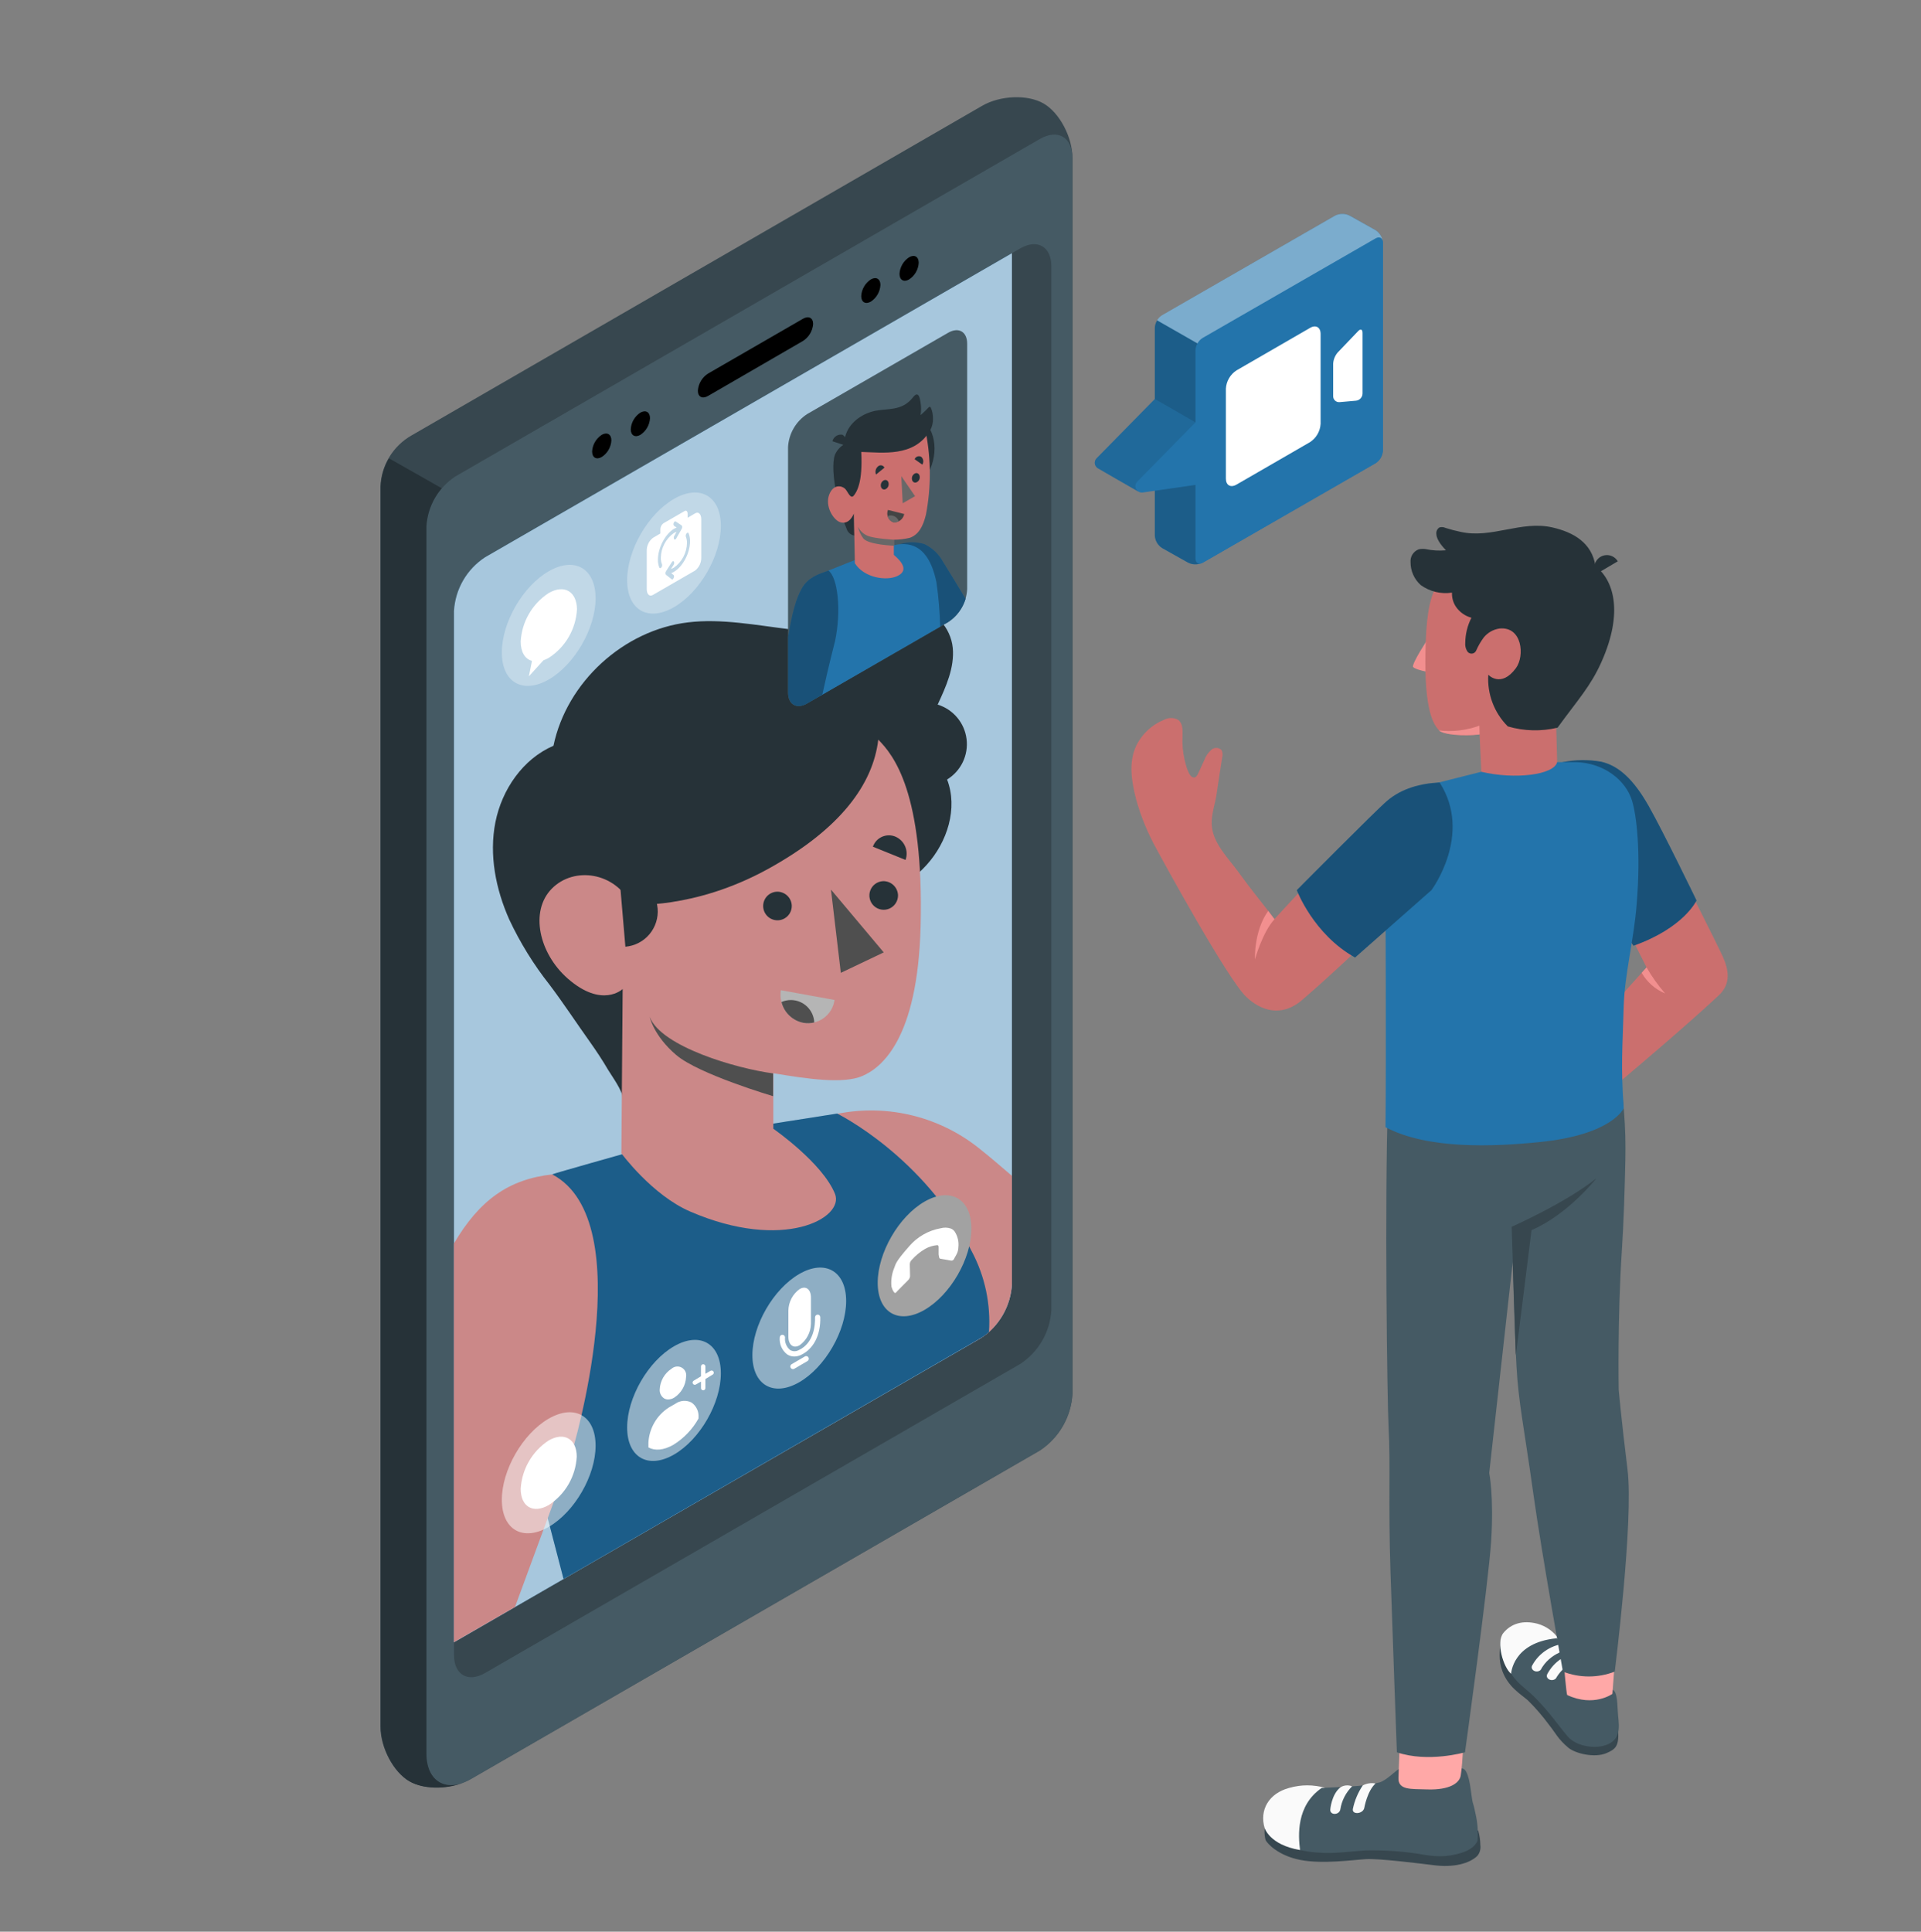 <svg width="184" height="185" viewBox="0 0 184 185" fill="none" xmlns="http://www.w3.org/2000/svg">
<rect x="0" y="0" width="184" height="185" fill="#808080" stroke="none"/>
<path d="M94.079 10.13L39.392 41.717C38.527 42.215 37.802 42.925 37.285 43.78C36.769 44.634 36.477 45.606 36.438 46.604V165.363C36.438 167.367 37.674 169.705 39.198 170.587C40.721 171.469 43.363 171.368 45.106 170.368L99.582 138.916C100.494 138.319 101.254 137.516 101.799 136.572C102.344 135.628 102.66 134.569 102.722 133.481V15.131C102.722 13.131 101.485 10.793 99.957 9.911C98.43 9.029 95.813 9.13 94.079 10.13Z" fill="#37474F"/>
<path d="M44.376 170.743C42.688 171.397 40.544 171.364 39.227 170.604C37.704 169.722 36.468 167.384 36.468 165.38V46.587C36.5 45.637 36.773 44.71 37.261 43.894L42.346 46.781C41.466 47.805 40.951 49.092 40.882 50.44V167.929C40.861 170.338 42.384 171.482 44.376 170.743Z" fill="#263238"/>
<path d="M43.612 45.633C42.807 46.16 42.138 46.869 41.657 47.703C41.176 48.536 40.898 49.471 40.844 50.431V167.929C40.844 170.634 42.76 171.727 45.102 170.389L99.586 138.933C100.498 138.336 101.258 137.533 101.803 136.589C102.349 135.645 102.665 134.586 102.726 133.498V15.131C102.726 13.139 101.312 12.32 99.586 13.32L43.612 45.633Z" fill="#455A64"/>
<path d="M46.469 53.385C45.6 53.951 44.878 54.714 44.359 55.611C43.841 56.508 43.542 57.516 43.485 58.55V158.497C43.485 160.4 44.823 161.172 46.469 160.223L97.721 130.628C98.588 130.06 99.31 129.297 99.829 128.399C100.347 127.501 100.647 126.494 100.704 125.459V25.512C100.704 23.617 99.362 22.845 97.721 23.79L46.469 53.385Z" fill="#37474F"/>
<path d="M96.927 122.973V24.25L46.469 53.368C45.6 53.934 44.878 54.697 44.359 55.594C43.841 56.492 43.542 57.499 43.485 58.534V157.282L93.944 128.164C94.814 127.593 95.537 126.826 96.055 125.925C96.574 125.023 96.873 124.012 96.927 122.973Z" fill="#2374AB"/>
<path opacity="0.6" d="M96.927 122.973V24.25L46.469 53.368C45.6 53.934 44.878 54.697 44.359 55.594C43.841 56.492 43.542 57.499 43.485 58.534V157.282L93.944 128.164C94.814 127.593 95.537 126.826 96.055 125.925C96.574 125.023 96.873 124.012 96.927 122.973Z" fill="white"/>
<path d="M67.822 35.775L76.908 30.53C77.448 30.217 77.887 30.437 77.887 31.028C77.862 31.357 77.761 31.676 77.591 31.959C77.421 32.242 77.187 32.48 76.908 32.657L67.822 37.919C67.282 38.235 66.843 38.012 66.843 37.425C66.864 37.092 66.964 36.769 67.134 36.482C67.304 36.196 67.54 35.953 67.822 35.775Z" fill="black"/>
<path d="M83.411 26.761C83.917 26.47 84.331 26.706 84.331 27.293C84.313 27.612 84.221 27.923 84.061 28.2C83.901 28.477 83.678 28.713 83.411 28.888C82.9 29.179 82.491 28.943 82.491 28.356C82.508 28.037 82.6 27.726 82.76 27.449C82.92 27.172 83.143 26.936 83.411 26.761Z" fill="black"/>
<path d="M87.078 24.639C87.584 24.343 87.998 24.579 87.998 25.17C87.981 25.489 87.888 25.799 87.728 26.076C87.568 26.352 87.346 26.587 87.078 26.761C86.572 27.057 86.158 26.82 86.158 26.23C86.175 25.911 86.268 25.6 86.428 25.324C86.587 25.047 86.81 24.813 87.078 24.639Z" fill="black"/>
<path d="M57.635 41.645C58.146 41.35 58.559 41.59 58.559 42.177C58.542 42.496 58.449 42.807 58.289 43.084C58.128 43.36 57.904 43.595 57.635 43.768C57.129 44.063 56.715 43.827 56.715 43.24C56.732 42.921 56.824 42.61 56.984 42.332C57.144 42.055 57.367 41.82 57.635 41.645Z" fill="black"/>
<path d="M61.336 39.518C61.847 39.227 62.26 39.463 62.26 40.05C62.243 40.369 62.15 40.68 61.991 40.957C61.831 41.234 61.608 41.47 61.34 41.645C60.83 41.941 60.416 41.7 60.416 41.114C60.434 40.794 60.526 40.483 60.686 40.206C60.846 39.929 61.068 39.694 61.336 39.518Z" fill="black"/>
<path d="M96.927 112.613V122.981C96.826 124.743 96.034 126.394 94.725 127.577C94.485 127.795 94.223 127.987 93.944 128.151L92.986 128.695C88.648 125.083 85.356 122.319 85.356 122.319C77.887 113.499 78.748 106.853 79.659 106.777C79.765 106.777 79.946 106.726 80.199 106.671C82.616 106.189 85.109 106.252 87.498 106.855C89.887 107.459 92.111 108.589 94.007 110.161C94.729 110.731 95.729 111.583 96.927 112.613Z" fill="#CB8888"/>
<path d="M94.725 127.569C94.485 127.786 94.224 127.979 93.944 128.142L92.986 128.695L53.977 151.217C52.753 146.533 50.736 138.773 50.71 138.633C50.71 138.562 55.12 131.974 55.42 124.285C55.719 116.597 53.58 113.225 52.888 112.469C53.2 112.343 60.155 110.385 60.155 110.385L74.022 107.616L80.183 106.65C80.183 106.65 88.538 110.743 93.1 119.892C94.343 122.251 94.905 124.909 94.725 127.569Z" fill="#2374AB"/>
<path opacity="0.2" d="M94.725 127.569C94.485 127.786 94.224 127.979 93.944 128.142L92.986 128.695L53.977 151.217C52.753 146.533 50.736 138.773 50.71 138.633C50.71 138.562 55.12 131.974 55.42 124.285C55.719 116.597 53.58 113.225 52.888 112.469C53.2 112.343 60.155 110.385 60.155 110.385L74.022 107.616L80.183 106.65C80.183 106.65 88.538 110.743 93.1 119.892C94.343 122.251 94.905 124.909 94.725 127.569Z" fill="black"/>
<path d="M52.896 112.474C48.727 112.938 45.933 114.925 43.477 119.091V157.277L49.33 153.901L54.77 139.131C54.77 139.131 61.471 116.993 52.896 112.474Z" fill="#CB8888"/>
<path d="M59.602 105.143C59.749 104.624 58.521 102.932 58.247 102.464C57.711 101.544 57.12 100.653 56.504 99.784C55.2 97.953 53.972 96.079 52.63 94.298C51.11 92.374 49.817 90.281 48.777 88.061C47.482 85.149 46.832 81.87 47.452 78.743C48.073 75.616 50.086 72.683 53.014 71.421C54.28 65.332 59.724 60.344 65.906 59.605C72.308 58.837 79.09 62.226 85.268 59.361C86.036 59.002 86.783 58.517 87.627 58.445C89.513 58.255 91.083 60.158 91.26 62.049C91.437 63.939 90.61 65.763 89.813 67.48C90.542 67.705 91.191 68.135 91.682 68.72C92.173 69.304 92.485 70.018 92.58 70.775C92.676 71.533 92.55 72.302 92.22 72.99C91.889 73.677 91.367 74.255 90.716 74.654C91.775 77.41 90.737 80.646 88.758 82.832C86.778 85.018 84.002 86.318 81.204 87.259C78.406 88.2 75.503 88.85 72.798 90.019C69.624 91.419 66.797 93.5 64.517 96.113C62.237 98.727 60.559 101.81 59.602 105.143Z" fill="#263238"/>
<path d="M84.124 70.835C85.576 72.312 88.504 75.853 88.18 88.707C87.901 99.603 84.382 102.287 82.588 103.055C80.795 103.823 77.393 103.346 74.072 102.785V108.102C74.072 108.102 78.786 111.372 79.98 114.343C80.9 116.664 75.026 119.888 66.109 116.031C62.463 114.461 59.517 110.456 59.517 110.456L59.64 94.72C59.64 94.72 57.677 96.615 54.369 93.707C51.634 91.306 50.719 87.268 52.858 85.103C54.998 82.938 58.943 83.541 60.454 86.635C60.454 86.635 66.425 87.128 73.494 83.259C80.562 79.389 83.626 75.055 84.124 70.835Z" fill="#CB8888"/>
<path d="M75.84 86.761C75.841 87.03 75.764 87.293 75.617 87.518C75.47 87.743 75.26 87.92 75.013 88.027C74.766 88.134 74.493 88.165 74.229 88.118C73.964 88.072 73.719 87.948 73.524 87.763C73.329 87.577 73.193 87.339 73.132 87.077C73.072 86.815 73.09 86.541 73.183 86.289C73.277 86.037 73.443 85.818 73.661 85.66C73.878 85.502 74.137 85.41 74.405 85.398C74.589 85.392 74.773 85.422 74.945 85.488C75.117 85.553 75.275 85.652 75.408 85.779C75.542 85.906 75.649 86.058 75.723 86.227C75.797 86.395 75.837 86.577 75.84 86.761Z" fill="#263238"/>
<path d="M74.794 94.834L79.934 95.767C79.888 96.109 79.773 96.438 79.597 96.735C79.421 97.031 79.187 97.29 78.909 97.494C78.631 97.699 78.314 97.845 77.979 97.924C77.643 98.004 77.294 98.015 76.954 97.957C76.26 97.817 75.647 97.414 75.244 96.832C74.841 96.249 74.679 95.533 74.794 94.834Z" fill="#B5B5B5"/>
<path d="M76.95 97.957C77.296 98.018 77.651 98.007 77.993 97.923C77.968 97.345 77.721 96.8 77.303 96.399C76.886 95.999 76.33 95.776 75.752 95.775C75.442 95.774 75.136 95.839 74.853 95.965C74.976 96.462 75.239 96.914 75.611 97.267C75.982 97.62 76.447 97.859 76.95 97.957Z" fill="#4F4F4F"/>
<path d="M86.736 82.356L83.609 81.09C83.681 80.882 83.795 80.691 83.943 80.529C84.091 80.366 84.271 80.236 84.471 80.145C84.671 80.054 84.888 80.005 85.107 80.001C85.327 79.996 85.545 80.036 85.749 80.119C86.169 80.294 86.506 80.623 86.69 81.04C86.874 81.456 86.891 81.927 86.736 82.356Z" fill="#263238"/>
<path d="M86.015 85.748C86.017 86.017 85.94 86.281 85.793 86.506C85.647 86.732 85.438 86.909 85.191 87.017C84.945 87.124 84.672 87.157 84.407 87.11C84.142 87.064 83.897 86.941 83.702 86.757C83.506 86.572 83.369 86.334 83.308 86.072C83.247 85.811 83.263 85.537 83.357 85.284C83.45 85.032 83.615 84.813 83.832 84.654C84.048 84.495 84.307 84.403 84.576 84.389C84.76 84.384 84.943 84.415 85.115 84.48C85.286 84.545 85.444 84.644 85.577 84.77C85.711 84.896 85.819 85.048 85.894 85.216C85.969 85.383 86.01 85.565 86.015 85.748Z" fill="#263238"/>
<path d="M79.592 85.196L80.537 93.171L84.647 91.213L79.592 85.196Z" fill="#4F4F4F"/>
<path d="M74.051 102.801C70.548 102.337 63.34 100.248 62.235 97.396C62.235 97.396 62.602 99.189 64.767 101.037C66.932 102.886 74.051 104.983 74.051 104.983V102.801Z" fill="#4F4F4F"/>
<path d="M59.901 90.669C60.345 90.631 60.776 90.507 61.171 90.302C61.567 90.098 61.918 89.817 62.205 89.477C62.491 89.137 62.708 88.744 62.843 88.32C62.978 87.896 63.028 87.449 62.99 87.006C62.953 86.563 62.828 86.131 62.624 85.736C62.419 85.341 62.139 84.99 61.799 84.703C61.459 84.416 61.065 84.199 60.641 84.064C60.217 83.929 59.771 83.879 59.327 83.917L59.901 90.669Z" fill="#263238"/>
<path d="M88.555 125.45C91.036 124.015 93.045 120.538 93.045 117.673C93.045 114.807 91.036 113.651 88.555 115.082C86.074 116.512 84.069 119.994 84.069 122.855C84.069 125.716 86.078 126.881 88.555 125.45Z" fill="#A2A2A2"/>
<path fill-rule="evenodd" clip-rule="evenodd" d="M86.01 123.585C86.158 123.441 86.854 122.741 86.985 122.602C87.052 122.54 87.103 122.464 87.134 122.379C87.166 122.294 87.177 122.202 87.167 122.112C87.167 121.88 87.145 121.268 87.145 121.095C87.144 121.011 87.161 120.927 87.195 120.849C87.229 120.772 87.28 120.703 87.344 120.648C87.708 120.237 88.136 119.887 88.61 119.61C88.966 119.406 89.362 119.284 89.77 119.251C89.914 119.251 89.91 119.399 89.905 119.546C89.901 119.694 89.905 119.863 89.905 120.019C89.905 120.065 89.905 120.103 89.905 120.141C89.914 120.224 89.928 120.306 89.948 120.386C89.969 120.521 90.036 120.551 90.104 120.555C90.171 120.559 90.804 120.682 91.066 120.724C91.328 120.766 91.378 120.576 91.437 120.462C91.496 120.348 91.568 120.23 91.636 120.103C91.737 119.903 91.791 119.682 91.796 119.458C91.86 118.915 91.727 118.366 91.42 117.913C91.327 117.802 91.208 117.716 91.074 117.66C90.762 117.554 90.426 117.544 90.108 117.631C88.928 117.84 87.857 118.453 87.078 119.365C85.707 120.922 85.812 121.053 85.652 121.429C85.418 121.997 85.326 122.614 85.386 123.226C85.504 123.648 85.677 123.838 85.74 123.834C85.803 123.83 85.867 123.737 86.01 123.585Z" fill="white"/>
<path opacity="0.5" d="M76.558 132.375C79.035 130.945 81.047 127.463 81.047 124.602C81.047 121.741 79.035 120.576 76.558 122.011C74.08 123.446 72.067 126.923 72.067 129.784C72.067 132.645 74.08 133.806 76.558 132.375Z" fill="white"/>
<path d="M76.596 128.835C76 129.181 75.515 128.813 75.515 128.016V125.518C75.521 125.113 75.622 124.716 75.809 124.357C75.997 123.999 76.266 123.689 76.596 123.454C77.191 123.108 77.676 123.475 77.676 124.269V126.771C77.669 127.175 77.568 127.573 77.38 127.931C77.193 128.289 76.924 128.599 76.596 128.835Z" fill="white"/>
<path d="M76.081 129.915C75.841 129.916 75.606 129.847 75.405 129.717C75.157 129.528 74.961 129.28 74.835 128.995C74.71 128.71 74.659 128.398 74.688 128.088C74.688 128.02 74.715 127.956 74.762 127.909C74.81 127.861 74.874 127.834 74.941 127.834C75.008 127.834 75.073 127.861 75.12 127.909C75.168 127.956 75.194 128.02 75.194 128.088C75.17 128.312 75.201 128.539 75.285 128.749C75.369 128.959 75.503 129.145 75.675 129.29C75.798 129.365 75.937 129.406 76.08 129.409C76.223 129.413 76.364 129.379 76.49 129.311C77.971 128.64 78.089 126.885 78.068 126.163C78.068 126.096 78.094 126.031 78.14 125.983C78.187 125.934 78.25 125.905 78.317 125.902C78.35 125.901 78.383 125.907 78.414 125.919C78.445 125.932 78.472 125.95 78.496 125.973C78.52 125.996 78.538 126.024 78.551 126.054C78.564 126.085 78.57 126.118 78.57 126.151C78.617 127.864 77.916 129.219 76.697 129.776C76.503 129.865 76.293 129.912 76.081 129.915Z" fill="white"/>
<path d="M75.954 131.122C75.898 131.122 75.844 131.104 75.8 131.07C75.756 131.036 75.724 130.988 75.709 130.934C75.695 130.88 75.699 130.823 75.72 130.772C75.741 130.72 75.779 130.677 75.828 130.649L77.094 129.911C77.122 129.893 77.154 129.882 77.187 129.878C77.22 129.873 77.254 129.875 77.286 129.884C77.319 129.892 77.349 129.907 77.375 129.928C77.401 129.949 77.423 129.974 77.44 130.004C77.472 130.062 77.481 130.131 77.463 130.195C77.446 130.26 77.404 130.315 77.347 130.35L76.081 131.088C76.043 131.112 75.999 131.124 75.954 131.122Z" fill="white"/>
<path opacity="0.5" d="M64.56 139.304C67.037 137.874 69.046 134.392 69.046 131.527C69.046 128.662 67.037 127.505 64.56 128.936C62.083 130.366 60.07 133.848 60.07 136.713C60.07 139.579 62.079 140.735 64.56 139.304Z" fill="white"/>
<path d="M64.003 134.029C63.867 134.03 63.733 133.996 63.615 133.928C63.473 133.835 63.359 133.704 63.284 133.551C63.21 133.398 63.178 133.228 63.193 133.059C63.212 132.661 63.325 132.273 63.524 131.928C63.723 131.583 64.001 131.291 64.337 131.075C64.469 130.961 64.634 130.891 64.808 130.875C64.983 130.858 65.158 130.896 65.31 130.984C65.461 131.072 65.582 131.204 65.655 131.364C65.728 131.523 65.749 131.701 65.716 131.873C65.698 132.271 65.584 132.658 65.385 133.003C65.186 133.348 64.908 133.641 64.573 133.856C64.401 133.962 64.205 134.022 64.003 134.029Z" fill="white"/>
<path d="M68.341 131.362C68.312 131.314 68.266 131.279 68.211 131.265C68.157 131.251 68.099 131.258 68.05 131.286L67.565 131.569V130.864C67.564 130.809 67.541 130.756 67.502 130.716C67.462 130.677 67.409 130.654 67.354 130.653C67.298 130.653 67.244 130.676 67.204 130.715C67.165 130.755 67.143 130.808 67.143 130.864V131.81L66.442 132.232C66.403 132.255 66.372 132.291 66.354 132.334C66.337 132.376 66.334 132.423 66.346 132.468C66.358 132.512 66.384 132.552 66.421 132.58C66.457 132.608 66.502 132.624 66.548 132.624C66.585 132.625 66.622 132.615 66.653 132.595L67.143 132.316V132.941C67.143 132.997 67.165 133.05 67.204 133.09C67.244 133.129 67.298 133.152 67.354 133.152C67.409 133.151 67.462 133.128 67.502 133.089C67.541 133.049 67.564 132.996 67.565 132.941V132.071L68.261 131.649C68.31 131.622 68.345 131.576 68.36 131.522C68.376 131.469 68.369 131.411 68.341 131.362Z" fill="white"/>
<path d="M66.227 134.316C65.985 134.196 65.715 134.143 65.445 134.164C65.175 134.185 64.916 134.278 64.695 134.435L64.067 134.797C63.495 135.164 63.019 135.661 62.679 136.248C62.338 136.836 62.143 137.496 62.108 138.173V138.621C62.729 138.963 63.573 138.903 64.51 138.363C65.508 137.743 66.333 136.879 66.906 135.852V135.743C66.929 135.466 66.877 135.189 66.758 134.938C66.639 134.688 66.456 134.473 66.227 134.316Z" fill="white"/>
<path opacity="0.5" d="M52.558 146.234C55.04 144.799 57.048 141.317 57.048 138.456C57.048 135.595 55.04 134.435 52.558 135.865C50.077 137.296 48.068 140.777 48.068 143.638C48.068 146.499 50.081 147.664 52.558 146.234Z" fill="white"/>
<path d="M52.558 144.145C53.34 143.638 53.991 142.953 54.457 142.146C54.924 141.339 55.193 140.433 55.242 139.503C55.242 137.815 54.04 137.102 52.558 137.954C51.778 138.463 51.129 139.148 50.663 139.955C50.196 140.761 49.926 141.666 49.874 142.596C49.879 144.309 51.077 145.001 52.558 144.145Z" fill="white"/>
<path opacity="0.3" d="M52.558 65.079C55.04 63.648 57.048 60.167 57.048 57.301C57.048 54.436 55.04 53.28 52.558 54.71C50.077 56.141 48.068 59.622 48.068 62.488C48.068 65.353 50.081 66.509 52.558 65.079Z" fill="white"/>
<path d="M52.558 56.795C51.778 57.304 51.129 57.989 50.663 58.796C50.196 59.602 49.926 60.507 49.874 61.437C49.874 62.454 50.297 63.125 50.955 63.294L50.659 64.775L52.052 63.239C52.236 63.175 52.412 63.093 52.58 62.994C53.361 62.487 54.012 61.802 54.478 60.995C54.945 60.188 55.214 59.283 55.264 58.352C55.242 56.635 54.04 55.943 52.558 56.795Z" fill="white"/>
<path opacity="0.3" d="M64.556 58.15C67.037 56.719 69.046 53.237 69.046 50.376C69.046 47.515 67.037 46.35 64.556 47.781C62.075 49.212 60.07 52.689 60.07 55.559C60.07 58.428 62.079 59.58 64.556 58.15Z" fill="white"/>
<path d="M66.581 49.165L65.864 49.587V49.212C65.864 48.971 65.737 48.853 65.581 48.941L63.535 50.123C63.444 50.194 63.372 50.284 63.323 50.387C63.274 50.49 63.249 50.604 63.252 50.718V51.094L62.534 51.516C62.347 51.662 62.197 51.85 62.095 52.065C61.994 52.279 61.943 52.515 61.948 52.752V56.419C61.948 56.917 62.209 57.166 62.534 56.981L66.581 54.643C66.768 54.496 66.918 54.308 67.019 54.093C67.121 53.879 67.172 53.644 67.168 53.406V49.735C67.168 49.228 66.906 48.975 66.581 49.165ZM63.349 54.343C63.333 54.365 63.312 54.383 63.29 54.398C63.231 54.428 63.18 54.398 63.155 54.36C63.06 54.118 63.015 53.86 63.02 53.6C63.02 52.469 63.712 51.153 64.556 50.646C64.639 50.599 64.727 50.56 64.817 50.528L64.568 50.364C64.535 50.325 64.513 50.277 64.506 50.226C64.499 50.175 64.508 50.123 64.531 50.077C64.577 49.963 64.661 49.904 64.72 49.942L65.286 50.317C65.305 50.335 65.32 50.356 65.331 50.38C65.341 50.404 65.346 50.43 65.345 50.456C65.345 50.526 65.327 50.594 65.294 50.655L64.767 51.579C64.753 51.605 64.734 51.628 64.712 51.647C64.704 51.657 64.694 51.666 64.682 51.671C64.67 51.677 64.657 51.68 64.644 51.68C64.631 51.68 64.618 51.677 64.607 51.671C64.595 51.666 64.585 51.657 64.577 51.647C64.552 51.599 64.539 51.546 64.539 51.492C64.539 51.439 64.552 51.386 64.577 51.339L64.805 50.938C64.712 50.966 64.623 51.005 64.539 51.051C64.162 51.323 63.853 51.679 63.638 52.09C63.422 52.502 63.306 52.959 63.298 53.423C63.294 53.634 63.331 53.843 63.408 54.039C63.424 54.091 63.427 54.146 63.417 54.199C63.407 54.252 63.383 54.301 63.349 54.343ZM64.556 54.765C64.471 54.815 64.382 54.855 64.29 54.888L64.522 55.073C64.549 55.116 64.564 55.166 64.564 55.217C64.564 55.268 64.549 55.317 64.522 55.36C64.505 55.402 64.48 55.44 64.446 55.47C64.429 55.484 64.409 55.491 64.387 55.491C64.365 55.491 64.344 55.484 64.328 55.47L63.792 55.048C63.773 55.029 63.759 55.005 63.75 54.98C63.741 54.954 63.738 54.927 63.741 54.9C63.742 54.832 63.761 54.765 63.796 54.706L64.362 53.824C64.425 53.727 64.509 53.71 64.552 53.786C64.572 53.837 64.58 53.892 64.575 53.946C64.57 54 64.552 54.053 64.522 54.098L64.273 54.487C64.364 54.459 64.452 54.42 64.535 54.373C64.918 54.106 65.233 53.752 65.453 53.339C65.673 52.927 65.792 52.468 65.801 52.001C65.805 51.792 65.768 51.584 65.691 51.389C65.677 51.336 65.677 51.281 65.691 51.228C65.704 51.175 65.73 51.126 65.767 51.085C65.843 50.997 65.927 50.992 65.961 51.085C66.056 51.326 66.102 51.582 66.096 51.841C66.096 52.955 65.404 54.271 64.556 54.761V54.765Z" fill="white"/>
<path d="M90.813 31.872L77.309 39.657C76.776 40.004 76.333 40.471 76.016 41.021C75.698 41.571 75.515 42.188 75.481 42.822V66.315C75.481 67.48 76.296 67.953 77.309 67.37L90.813 59.584C91.344 59.237 91.787 58.77 92.104 58.22C92.421 57.67 92.605 57.053 92.64 56.419V32.927C92.64 31.762 91.821 31.289 90.813 31.872Z" fill="#455A64"/>
<path d="M92.488 57.352C92.207 58.272 91.609 59.063 90.8 59.584L90.045 60.006L89.686 60.217C88.492 58.559 87.441 57.023 87.441 57.023C87.111 56.121 86.829 55.203 86.597 54.271C86.416 53.561 86.284 52.839 86.2 52.111C86.962 51.88 87.776 51.88 88.538 52.111C89.298 52.469 89.923 53.06 90.323 53.799C90.754 54.47 91.661 55.976 92.488 57.352Z" fill="#2374AB"/>
<path opacity="0.3" d="M92.488 57.352C92.207 58.272 91.609 59.063 90.8 59.584L90.045 60.006L89.686 60.217C88.492 58.559 87.441 57.023 87.441 57.023C87.111 56.121 86.829 55.203 86.597 54.271C86.416 53.561 86.284 52.839 86.2 52.111C86.962 51.88 87.776 51.88 88.538 52.111C89.298 52.469 89.923 53.06 90.323 53.799C90.754 54.47 91.661 55.976 92.488 57.352Z" fill="black"/>
<path d="M90.057 60.019L89.698 60.226L86.234 62.226L85.702 62.53L78.764 66.531L78.482 66.691L78.448 65.497L78.798 59.96C78.798 58.892 79.351 54.643 79.351 54.643L80.925 54.014L81.875 53.638L82.187 53.516L82.314 53.465L84.938 52.415C85.111 52.351 85.28 52.301 85.441 52.258C85.493 52.242 85.547 52.229 85.601 52.221C85.806 52.168 86.015 52.134 86.225 52.119C88.175 51.967 89.217 53.432 89.698 55.774C89.898 57.181 90.018 58.598 90.057 60.019Z" fill="#2374AB"/>
<path d="M79.98 61.412C79.98 61.412 79.322 63.944 78.765 66.531L78.482 66.695L77.216 67.425C76.254 67.919 75.494 67.425 75.494 66.315V61.002C75.849 58.774 76.254 57.272 76.84 56.284C77.427 55.297 78.372 54.993 79.351 54.643C80.242 55.305 80.609 58.47 79.98 61.412Z" fill="#2374AB"/>
<path opacity="0.3" d="M79.98 61.412C79.98 61.412 79.322 63.944 78.765 66.531L78.482 66.695L77.216 67.425C76.254 67.919 75.494 67.425 75.494 66.315V61.002C75.849 58.774 76.254 57.272 76.84 56.284C77.427 55.297 78.372 54.993 79.351 54.643C80.242 55.305 80.609 58.47 79.98 61.412Z" fill="black"/>
<path d="M81.208 42.384C80.939 42.483 80.692 42.635 80.482 42.831C80.272 43.026 80.103 43.262 79.984 43.523C79.697 44.253 79.799 45.874 80.183 47.595C80.39 48.688 80.713 49.756 81.145 50.782C81.211 50.915 81.308 51.03 81.427 51.119C81.547 51.208 81.686 51.267 81.832 51.292L81.786 49.182L81.719 47.718C82.168 46.933 82.476 46.076 82.63 45.186C82.748 43.802 82.499 43.287 82.499 43.287L81.208 42.384Z" fill="#263238"/>
<path d="M80.997 42.679L79.731 42.257C79.783 42.053 79.91 41.875 80.086 41.759C80.263 41.644 80.476 41.599 80.685 41.633C80.862 41.733 80.993 41.898 81.051 42.093C81.109 42.288 81.09 42.498 80.997 42.679Z" fill="#263238"/>
<path d="M82.656 44.181C82.656 46.363 84.204 47.857 86.095 47.519C87.985 47.182 89.517 45.131 89.513 42.945C89.509 40.759 87.969 39.265 86.074 39.607C84.179 39.949 82.651 41.995 82.656 44.181Z" fill="#263238"/>
<path d="M81.769 47.473C81.461 47.836 81.208 47.081 80.951 46.815C80.693 46.549 79.845 46.275 79.423 47.376C79.001 48.477 79.811 49.773 80.444 50.001C81.373 50.334 81.786 49.182 81.786 49.182L81.883 53.947C82.782 55.36 84.922 55.656 85.947 55.17C87.074 54.643 86.369 53.778 85.614 53.141V51.689C86.134 51.691 86.653 51.628 87.158 51.503C88.002 51.199 88.424 50.389 88.69 49.288C89.185 46.702 89.185 44.045 88.69 41.459C87.745 40.784 84.47 41.502 82.495 43.299C82.643 46.19 82.077 47.11 81.769 47.473Z" fill="#CB6F6E"/>
<path d="M89.163 39.05C89.137 38.999 89.095 38.953 89.04 38.961C88.995 38.975 88.955 39.003 88.926 39.041C88.692 39.295 88.441 39.534 88.175 39.755C88.24 39.363 88.24 38.964 88.175 38.573C88.137 38.337 88.078 37.792 87.821 37.78C87.669 37.78 87.538 37.94 87.424 38.084C86.39 39.379 85.048 39.1 83.808 39.349C82.769 39.569 81.516 40.278 81.048 41.527C80.832 42.097 80.794 42.666 81.221 42.962C81.603 43.187 82.043 43.298 82.487 43.282C84.554 43.333 87.517 43.793 89.044 41.299C89.266 40.93 89.378 40.505 89.365 40.075C89.37 39.721 89.3 39.37 89.158 39.046L89.163 39.05Z" fill="#263238"/>
<path d="M85.609 51.689C85.609 51.689 83.723 51.587 83.078 51.305C82.681 51.129 82.359 50.82 82.166 50.431C82.261 50.839 82.438 51.224 82.685 51.562C83.17 52.182 85.639 52.267 85.639 52.267L85.609 51.689Z" fill="#686868"/>
<path d="M85.12 46.359C85.124 46.475 85.089 46.589 85.021 46.683C84.953 46.777 84.856 46.845 84.744 46.878C84.538 46.912 84.365 46.743 84.365 46.49C84.361 46.374 84.396 46.26 84.464 46.166C84.532 46.072 84.629 46.003 84.74 45.971C84.968 45.937 85.12 46.11 85.12 46.359Z" fill="#263238"/>
<path d="M84.715 44.789L83.909 45.447C83.854 45.315 83.843 45.169 83.876 45.029C83.91 44.89 83.986 44.764 84.094 44.671C84.139 44.627 84.193 44.595 84.252 44.577C84.312 44.559 84.374 44.556 84.436 44.568C84.496 44.579 84.554 44.605 84.602 44.644C84.651 44.682 84.69 44.732 84.715 44.789Z" fill="#263238"/>
<path d="M85.052 48.836L86.609 49.228C86.567 49.469 86.434 49.685 86.238 49.831C86.042 49.977 85.797 50.042 85.555 50.013C85.444 49.97 85.343 49.904 85.257 49.822C85.172 49.739 85.104 49.639 85.057 49.53C85.01 49.42 84.986 49.303 84.985 49.183C84.984 49.064 85.007 48.946 85.052 48.836Z" fill="#444444"/>
<path d="M85.318 49.368C85.22 49.368 85.123 49.387 85.031 49.423C85.054 49.56 85.115 49.689 85.208 49.793C85.3 49.898 85.421 49.974 85.555 50.013C85.738 50.056 85.93 50.024 86.091 49.925C86.037 49.762 85.933 49.621 85.795 49.521C85.656 49.421 85.489 49.367 85.318 49.368Z" fill="#686868"/>
<path d="M88.344 44.498L87.606 43.979C87.629 43.919 87.665 43.865 87.71 43.82C87.756 43.775 87.811 43.741 87.872 43.719C87.932 43.698 87.997 43.689 88.061 43.695C88.125 43.7 88.187 43.719 88.243 43.751C88.345 43.843 88.412 43.969 88.43 44.106C88.449 44.243 88.418 44.382 88.344 44.498Z" fill="#263238"/>
<path d="M88.099 45.696C88.103 45.812 88.068 45.926 88 46.02C87.932 46.114 87.835 46.183 87.724 46.215C87.513 46.253 87.344 46.08 87.344 45.831C87.34 45.715 87.375 45.602 87.443 45.508C87.511 45.414 87.608 45.345 87.719 45.312C87.922 45.274 88.099 45.447 88.099 45.696Z" fill="#263238"/>
<path d="M86.331 45.603L86.462 48.199L87.648 47.519L86.331 45.603Z" fill="#686868"/>
<path d="M150.412 72.987C153.716 72.763 155.387 73.43 157.467 77C159.797 80.997 164.713 90.926 165.009 91.597C165.574 92.863 165.832 94.205 164.633 95.323C161.354 98.4 155.197 103.565 155.197 103.565L152.91 97.995L157.712 92.648L153.657 84.609L150.412 72.987Z" fill="#CB6F6E"/>
<path d="M157.712 92.648C158.223 93.537 158.819 94.374 159.493 95.146C158.546 94.754 157.756 94.058 157.248 93.167L157.712 92.648Z" fill="#F28F8F"/>
<path d="M149.644 73C150.87 72.751 152.133 72.734 153.366 72.949C155.054 73.337 156.484 74.662 157.923 77.207C159.362 79.752 162.498 86.238 162.498 86.238C162.498 86.238 161.303 88.859 156.463 90.576L150.627 82.178L149.644 73Z" fill="#2374AB"/>
<path opacity="0.3" d="M149.644 73C150.87 72.751 152.133 72.734 153.366 72.949C155.054 73.337 156.484 74.662 157.923 77.207C159.362 79.752 162.498 86.238 162.498 86.238C162.498 86.238 161.303 88.859 156.463 90.576L150.627 82.178L149.644 73Z" fill="black"/>
<path d="M121.26 174.482C121.087 175.046 121.072 175.646 121.218 176.217C121.382 176.563 122.425 177.711 124.543 178.128C126.661 178.546 129.577 178.128 130.831 178.052C132.084 177.976 136.026 178.474 137.279 178.626C139.245 178.892 140.76 178.462 141.499 177.749C141.618 177.606 141.707 177.44 141.757 177.261C141.808 177.082 141.821 176.895 141.794 176.711C141.788 176.236 141.719 175.765 141.588 175.309L121.26 174.482Z" fill="#37474F"/>
<path d="M141.233 173.25C141.271 173.41 141.309 173.575 141.339 173.744C141.532 174.58 141.593 175.442 141.52 176.297C141.267 176.917 140.571 177.263 140.009 177.441C138.528 177.909 137.401 177.833 135.76 177.525C134.107 177.282 132.437 177.179 130.768 177.217C129.476 177.306 127.7 177.55 126.404 177.432C125.306 177.385 124.222 177.164 123.193 176.778C122.349 176.411 121.45 175.934 121.239 175.048C120.986 173.178 121.771 172.351 122.661 171.832C123.551 171.313 124.801 171.351 126.147 171.262C127.366 171.178 128.257 171.178 129.337 171.094C130.277 171.05 131.21 170.922 132.126 170.71C132.941 170.452 133.781 169.41 134.127 169.372C134.127 169.372 139.549 169.33 140.068 169.372C140.668 169.423 140.849 171.275 140.912 171.68C140.972 171.997 140.984 172.334 141.069 172.638C141.132 172.841 141.187 173.043 141.233 173.25Z" fill="#455A64"/>
<path d="M124.522 177.179C124.353 175.833 124.13 172.917 126.607 171.229H126.923C125.802 170.905 124.613 170.905 123.492 171.229C121.509 171.756 120.631 173.36 121.125 175.056C121.125 175.044 121.568 176.685 124.522 177.179Z" fill="#FAFAFA"/>
<path d="M131.759 170.807C130.958 171.516 130.679 173.132 130.679 173.132C130.574 173.74 129.476 173.828 129.582 173.246C129.749 172.44 130.071 171.675 130.531 170.992C130.908 170.794 131.341 170.728 131.759 170.807Z" fill="#FAFAFA"/>
<path d="M129.51 171.081C128.907 171.676 128.512 172.45 128.383 173.288C128.274 173.866 127.358 173.858 127.421 173.288C127.421 173.288 127.531 171.857 128.387 171.178C128.553 171.073 128.742 171.01 128.937 170.993C129.132 170.976 129.329 171.006 129.51 171.081Z" fill="#FAFAFA"/>
<path d="M140.25 165.414C140.25 165.414 140.106 168.903 139.912 170.056C139.794 170.739 138.904 171.452 136.68 171.376C135.114 171.326 133.886 171.457 133.949 170.233L134.084 166.671L140.25 165.414Z" fill="#FFA8A7"/>
<path d="M143.723 157.193C143.643 158.142 143.516 159.003 143.904 160.05C144.461 161.552 145.643 162.244 146.335 162.835C147.068 163.557 147.742 164.336 148.352 165.165C149.032 166.009 149.196 166.523 150.234 167.393C150.893 167.937 152.733 168.384 153.864 167.903C154.75 167.528 155.058 167.224 155.003 165.869C154.948 164.515 150.623 164.046 150.623 164.046L143.723 157.193Z" fill="#37474F"/>
<path d="M154.442 161.822C154.813 161.953 154.906 162.624 154.961 163.953C155.003 164.958 155.45 166.431 153.99 167.064C152.817 167.574 150.939 167.237 150.146 166.287C149.154 165.105 148.483 164.063 147.069 162.62C145.841 161.354 144.567 160.932 144.018 158.442C143.668 156.83 143.947 156.163 145.086 155.703C146.652 155.066 149.112 157.142 150.336 157.467C151.395 157.767 154.075 161.687 154.442 161.822Z" fill="#455A64"/>
<path d="M150.336 157.467L150.129 157.4C149.431 157.427 148.753 157.637 148.161 158.007C147.569 158.377 147.083 158.895 146.753 159.51C146.542 159.932 147.175 160.29 147.567 159.932C148.445 158.278 150.239 157.91 150.943 157.822C150.766 157.665 150.56 157.544 150.336 157.467Z" fill="#FAFAFA"/>
<path d="M151.349 158.227C150.69 158.289 150.057 158.515 149.507 158.883C148.957 159.251 148.508 159.751 148.2 160.337C147.989 160.759 148.622 161.113 149.019 160.759C149.316 160.24 149.723 159.792 150.21 159.446C150.698 159.1 151.255 158.864 151.842 158.754C151.673 158.564 151.509 158.387 151.349 158.227Z" fill="#FAFAFA"/>
<path d="M154.653 159.417L154.442 162.223C154.442 162.223 152.661 163.527 150.108 162.333C150.032 162.177 149.817 159.67 149.817 159.67L154.653 159.417Z" fill="#FFA8A7"/>
<path d="M144.74 160.299C144.74 160.299 144.862 157.315 149.095 156.902L149.34 157.033C148.858 156.283 148.115 155.739 147.255 155.505C145.85 155.142 144.723 155.505 143.997 156.395C143.271 157.286 144.006 159.712 144.74 160.299Z" fill="#FAFAFA"/>
<path d="M155.889 140.735C155.286 135.827 155.045 133.088 155.045 133.088C155.045 133.088 154.923 126.184 155.345 119.812C155.531 117.006 155.623 113.904 155.682 111.106C155.757 107.994 155.509 104.883 154.944 101.822C154.944 101.822 133.211 97.501 132.941 105.477C132.616 115.031 132.869 134.236 133.004 136.73C133.198 140.237 132.966 143.765 133.186 150.572C133.371 156.214 133.798 167.819 133.798 167.819C136.785 168.84 140.322 167.819 140.322 167.819C140.322 167.819 142.571 151.635 142.828 147.605C143.103 143.271 142.643 141.073 142.643 141.073L144.892 120.876C144.892 120.876 145.061 127.358 145.255 130.86C145.449 134.363 145.951 136.502 146.863 143.026C147.652 148.681 149.703 160.092 149.703 160.092C151.299 160.712 153.069 160.712 154.665 160.092C154.665 160.092 156.497 145.643 155.889 140.735Z" fill="#455A64"/>
<path d="M152.91 112.845C152.91 112.845 150.188 116.318 146.694 117.812C146.694 117.812 145.175 130.025 145.187 129.784L144.791 117.491C144.791 117.491 150.015 115.179 152.91 112.845Z" fill="#37474F"/>
<path d="M141.702 69.94L142.043 77.207L149.251 76.823L149.028 68.375L141.702 69.94Z" fill="#CB6F6E"/>
<path d="M156.324 76.688C155.72 74.705 153.623 73.072 150.977 72.991C150.391 72.991 149.15 72.991 149.15 72.991C148.85 74.215 145.099 74.679 141.891 73.915C140.921 74.173 136.891 75.144 136.085 75.409C133.781 76.177 133.067 78.528 132.709 86.048C132.709 86.048 132.78 100.877 132.709 107.954C136.764 110.094 143.035 109.828 147.479 109.376C154.484 108.667 155.526 106.131 155.526 106.131C155.235 102.004 155.412 100.451 155.526 96.374C155.611 93.315 156.493 90.074 156.767 86.605C157.189 81.452 156.737 78.051 156.324 76.688Z" fill="#2374AB"/>
<path d="M136.874 61.019C136.874 61.019 135.156 63.627 135.355 63.88C135.553 64.134 136.815 64.37 136.815 64.37L136.874 61.019Z" fill="#F28F8F"/>
<path d="M141.626 53.807C138.148 54.541 136.76 55.559 136.562 61.496C136.351 67.273 137.077 69.176 137.828 69.936C138.338 70.459 141.183 70.556 142.617 70.16C144.411 69.666 148.471 68.227 150.37 65.324C152.606 61.91 153.193 57.28 150.792 55.381C147.424 52.727 143.039 53.508 141.626 53.807Z" fill="#CB6F6E"/>
<path d="M137.823 69.953C138.245 70.375 140.229 70.523 141.723 70.341L141.702 69.497C140.462 69.95 139.134 70.106 137.823 69.953Z" fill="#F28F8F"/>
<path d="M136.085 56.035C136.949 56.658 138.023 56.917 139.077 56.757C139.055 57.222 139.179 57.682 139.431 58.074C139.784 58.608 140.32 58.995 140.938 59.162C140.558 59.908 140.356 60.731 140.347 61.568C140.323 61.832 140.38 62.097 140.511 62.327C140.552 62.411 140.616 62.481 140.695 62.529C140.775 62.578 140.866 62.602 140.959 62.6C141.052 62.597 141.142 62.569 141.219 62.517C141.296 62.465 141.357 62.392 141.393 62.306C141.589 61.857 141.835 61.433 142.128 61.04C142.502 60.585 143.031 60.285 143.613 60.196C145.799 59.96 146.069 62.813 145.196 63.994C143.765 65.931 142.554 64.623 142.554 64.623C142.496 65.533 142.632 66.445 142.955 67.298C143.277 68.151 143.778 68.925 144.423 69.569C145.974 70.024 147.616 70.066 149.188 69.691C151.129 67.024 152.349 65.729 153.378 63.429C155.564 58.563 154.509 55.512 152.821 54.225C152.484 51.98 150.711 50.976 148.707 50.516C145.698 49.824 142.883 51.609 139.904 50.938C139.414 50.836 138.929 50.71 138.452 50.558C138.269 50.471 138.06 50.456 137.866 50.516C137.759 50.588 137.676 50.689 137.626 50.807C137.576 50.925 137.561 51.056 137.583 51.182C137.621 51.756 138.203 52.394 138.499 52.702C137.848 52.762 137.192 52.724 136.553 52.588C136.328 52.554 136.099 52.562 135.878 52.613C135.635 52.707 135.428 52.876 135.289 53.097C135.15 53.317 135.086 53.577 135.106 53.837C135.104 54.252 135.19 54.662 135.359 55.041C135.527 55.42 135.775 55.759 136.085 56.035Z" fill="#263238"/>
<path d="M152.876 54.985L154.957 53.757C154.794 53.481 154.528 53.281 154.218 53.201C153.908 53.121 153.578 53.167 153.302 53.33C153.027 53.493 152.827 53.759 152.747 54.069C152.667 54.379 152.713 54.709 152.876 54.985Z" fill="#263238"/>
<path d="M110.752 81.263C111.318 82.326 117.555 93.745 119.369 95.471C120.661 96.704 122.661 97.539 124.733 95.762C128.594 92.45 134.367 86.82 134.367 86.82C139.056 84.09 139.545 77.958 137.427 75.814C137.427 75.814 135.545 74.401 132.73 77.047C128.054 81.444 122.074 88.019 122.074 88.019C120.922 86.499 119.901 85.297 118.656 83.567C117.664 82.187 116.124 80.739 116.061 78.925C116.027 77.988 116.373 77.051 116.517 76.131C116.698 74.933 116.867 73.743 117.065 72.544C117.137 72.308 117.114 72.054 117.002 71.835C116.874 71.706 116.702 71.632 116.52 71.626C116.339 71.621 116.163 71.685 116.027 71.805C115.718 72.081 115.483 72.429 115.343 72.818L114.782 74.042C114.694 74.236 114.567 74.464 114.36 74.464C113.833 74.464 113.55 73.109 113.457 72.738C113.293 72.006 113.229 71.255 113.267 70.506C113.288 69.94 113.301 69.269 112.845 68.936C112.638 68.825 112.406 68.766 112.17 68.766C111.934 68.766 111.703 68.825 111.495 68.936C110.324 69.408 109.371 70.3 108.824 71.438C108.068 73.046 108.402 74.916 108.824 76.566C109.28 78.202 109.927 79.778 110.752 81.263Z" fill="#CB6F6E"/>
<path d="M122.074 88.036C120.897 89.327 120.205 91.884 120.205 91.884C120.205 91.884 120.078 89.175 121.471 87.242L122.074 88.036Z" fill="#F28F8F"/>
<path d="M137.891 74.941C136.051 75.03 134.274 75.506 132.873 76.688C131.81 77.587 124.214 85.25 124.214 85.25C124.214 85.25 125.792 89.47 129.793 91.703L137.11 85.25C137.11 85.25 141.094 79.921 137.891 74.941Z" fill="#2374AB"/>
<g opacity="0.3">
<path d="M137.891 74.941C136.051 75.03 134.274 75.506 132.873 76.688C131.81 77.587 124.214 85.25 124.214 85.25C124.214 85.25 125.792 89.47 129.793 91.703L137.11 85.25C137.11 85.25 141.094 79.921 137.891 74.941Z" fill="black"/>
</g>
<path d="M127.877 20.651L111.309 30.192C111.107 30.323 110.938 30.499 110.817 30.708C110.696 30.916 110.626 31.15 110.613 31.391V51.3C110.626 51.541 110.696 51.775 110.818 51.983C110.94 52.19 111.11 52.366 111.313 52.495L113.795 53.887C114.01 53.997 114.249 54.054 114.491 54.054C114.733 54.054 114.971 53.997 115.187 53.887L131.759 44.35C131.961 44.218 132.128 44.04 132.248 43.831C132.369 43.622 132.438 43.388 132.451 43.148V23.233C132.439 22.993 132.369 22.76 132.248 22.552C132.127 22.344 131.958 22.168 131.755 22.039L129.278 20.646C129.06 20.538 128.82 20.481 128.577 20.482C128.334 20.483 128.094 20.541 127.877 20.651Z" fill="#2374AB"/>
<path d="M114.508 53.482V33.572C114.521 33.332 114.59 33.097 114.71 32.888C114.831 32.679 114.998 32.502 115.2 32.37L131.772 22.832C132.152 22.609 132.464 22.79 132.464 23.254V43.16C132.451 43.401 132.381 43.635 132.261 43.844C132.141 44.053 131.973 44.23 131.772 44.363L115.2 53.9C114.803 54.103 114.508 53.921 114.508 53.482Z" fill="#2374AB"/>
<path opacity="0.2" d="M115.187 53.879C114.971 53.985 114.732 54.04 114.491 54.04C114.25 54.04 114.011 53.985 113.795 53.879L111.313 52.486C111.11 52.357 110.94 52.182 110.819 51.974C110.697 51.766 110.626 51.532 110.613 51.292V31.391C110.623 31.139 110.701 30.894 110.836 30.682L114.698 32.889C114.576 33.096 114.511 33.332 114.508 33.572V53.478C114.508 53.883 114.778 54.12 115.187 53.879Z" fill="black"/>
<path opacity="0.4" d="M132.443 23.107C132.388 22.756 132.101 22.634 131.755 22.832L115.187 32.37C114.983 32.499 114.815 32.678 114.698 32.889L110.832 30.682C110.947 30.479 111.111 30.309 111.309 30.188L127.881 20.651C128.097 20.544 128.334 20.488 128.575 20.488C128.816 20.488 129.054 20.544 129.269 20.651L131.751 22.043C131.935 22.161 132.092 22.317 132.211 22.5C132.331 22.684 132.41 22.89 132.443 23.107Z" fill="white"/>
<path d="M110.613 38.214L105.034 43.89C104.97 43.956 104.921 44.034 104.891 44.121C104.861 44.207 104.851 44.299 104.861 44.39C104.871 44.481 104.902 44.569 104.95 44.646C104.998 44.724 105.063 44.79 105.14 44.84C105.253 44.916 109.001 47.064 109.001 47.064L114.508 40.451L110.613 38.214Z" fill="#2374AB"/>
<path opacity="0.1" d="M110.613 38.214L105.034 43.89C104.97 43.956 104.921 44.034 104.891 44.121C104.861 44.207 104.851 44.299 104.861 44.39C104.871 44.481 104.902 44.569 104.95 44.646C104.998 44.724 105.063 44.79 105.14 44.84C105.253 44.916 109.001 47.064 109.001 47.064L114.508 40.451L110.613 38.214Z" fill="black"/>
<path d="M114.508 40.451L108.925 46.131C108.836 46.223 108.778 46.341 108.759 46.468C108.74 46.594 108.761 46.724 108.819 46.838C108.877 46.952 108.969 47.045 109.083 47.105C109.196 47.164 109.325 47.187 109.452 47.169L114.516 46.439C115.035 46.435 115.035 40.451 114.508 40.451Z" fill="#2374AB"/>
<path d="M118.432 35.475L125.48 31.403C126.037 31.078 126.493 31.34 126.493 31.986V40.59C126.473 40.941 126.371 41.282 126.195 41.586C126.019 41.891 125.774 42.149 125.48 42.342L118.432 46.414C117.871 46.734 117.42 46.477 117.42 45.831V37.227C117.439 36.876 117.541 36.534 117.717 36.23C117.893 35.926 118.138 35.667 118.432 35.475Z" fill="white"/>
<path d="M128.134 33.754L130.088 31.711C130.324 31.458 130.51 31.538 130.51 31.884V37.691C130.507 37.861 130.442 38.025 130.327 38.151C130.212 38.277 130.055 38.356 129.886 38.375L128.32 38.514C128.24 38.522 128.16 38.514 128.083 38.489C128.007 38.463 127.937 38.422 127.878 38.368C127.819 38.314 127.772 38.247 127.741 38.174C127.709 38.1 127.694 38.02 127.695 37.94V34.834C127.719 34.435 127.873 34.056 128.134 33.754Z" fill="white"/>
</svg>
